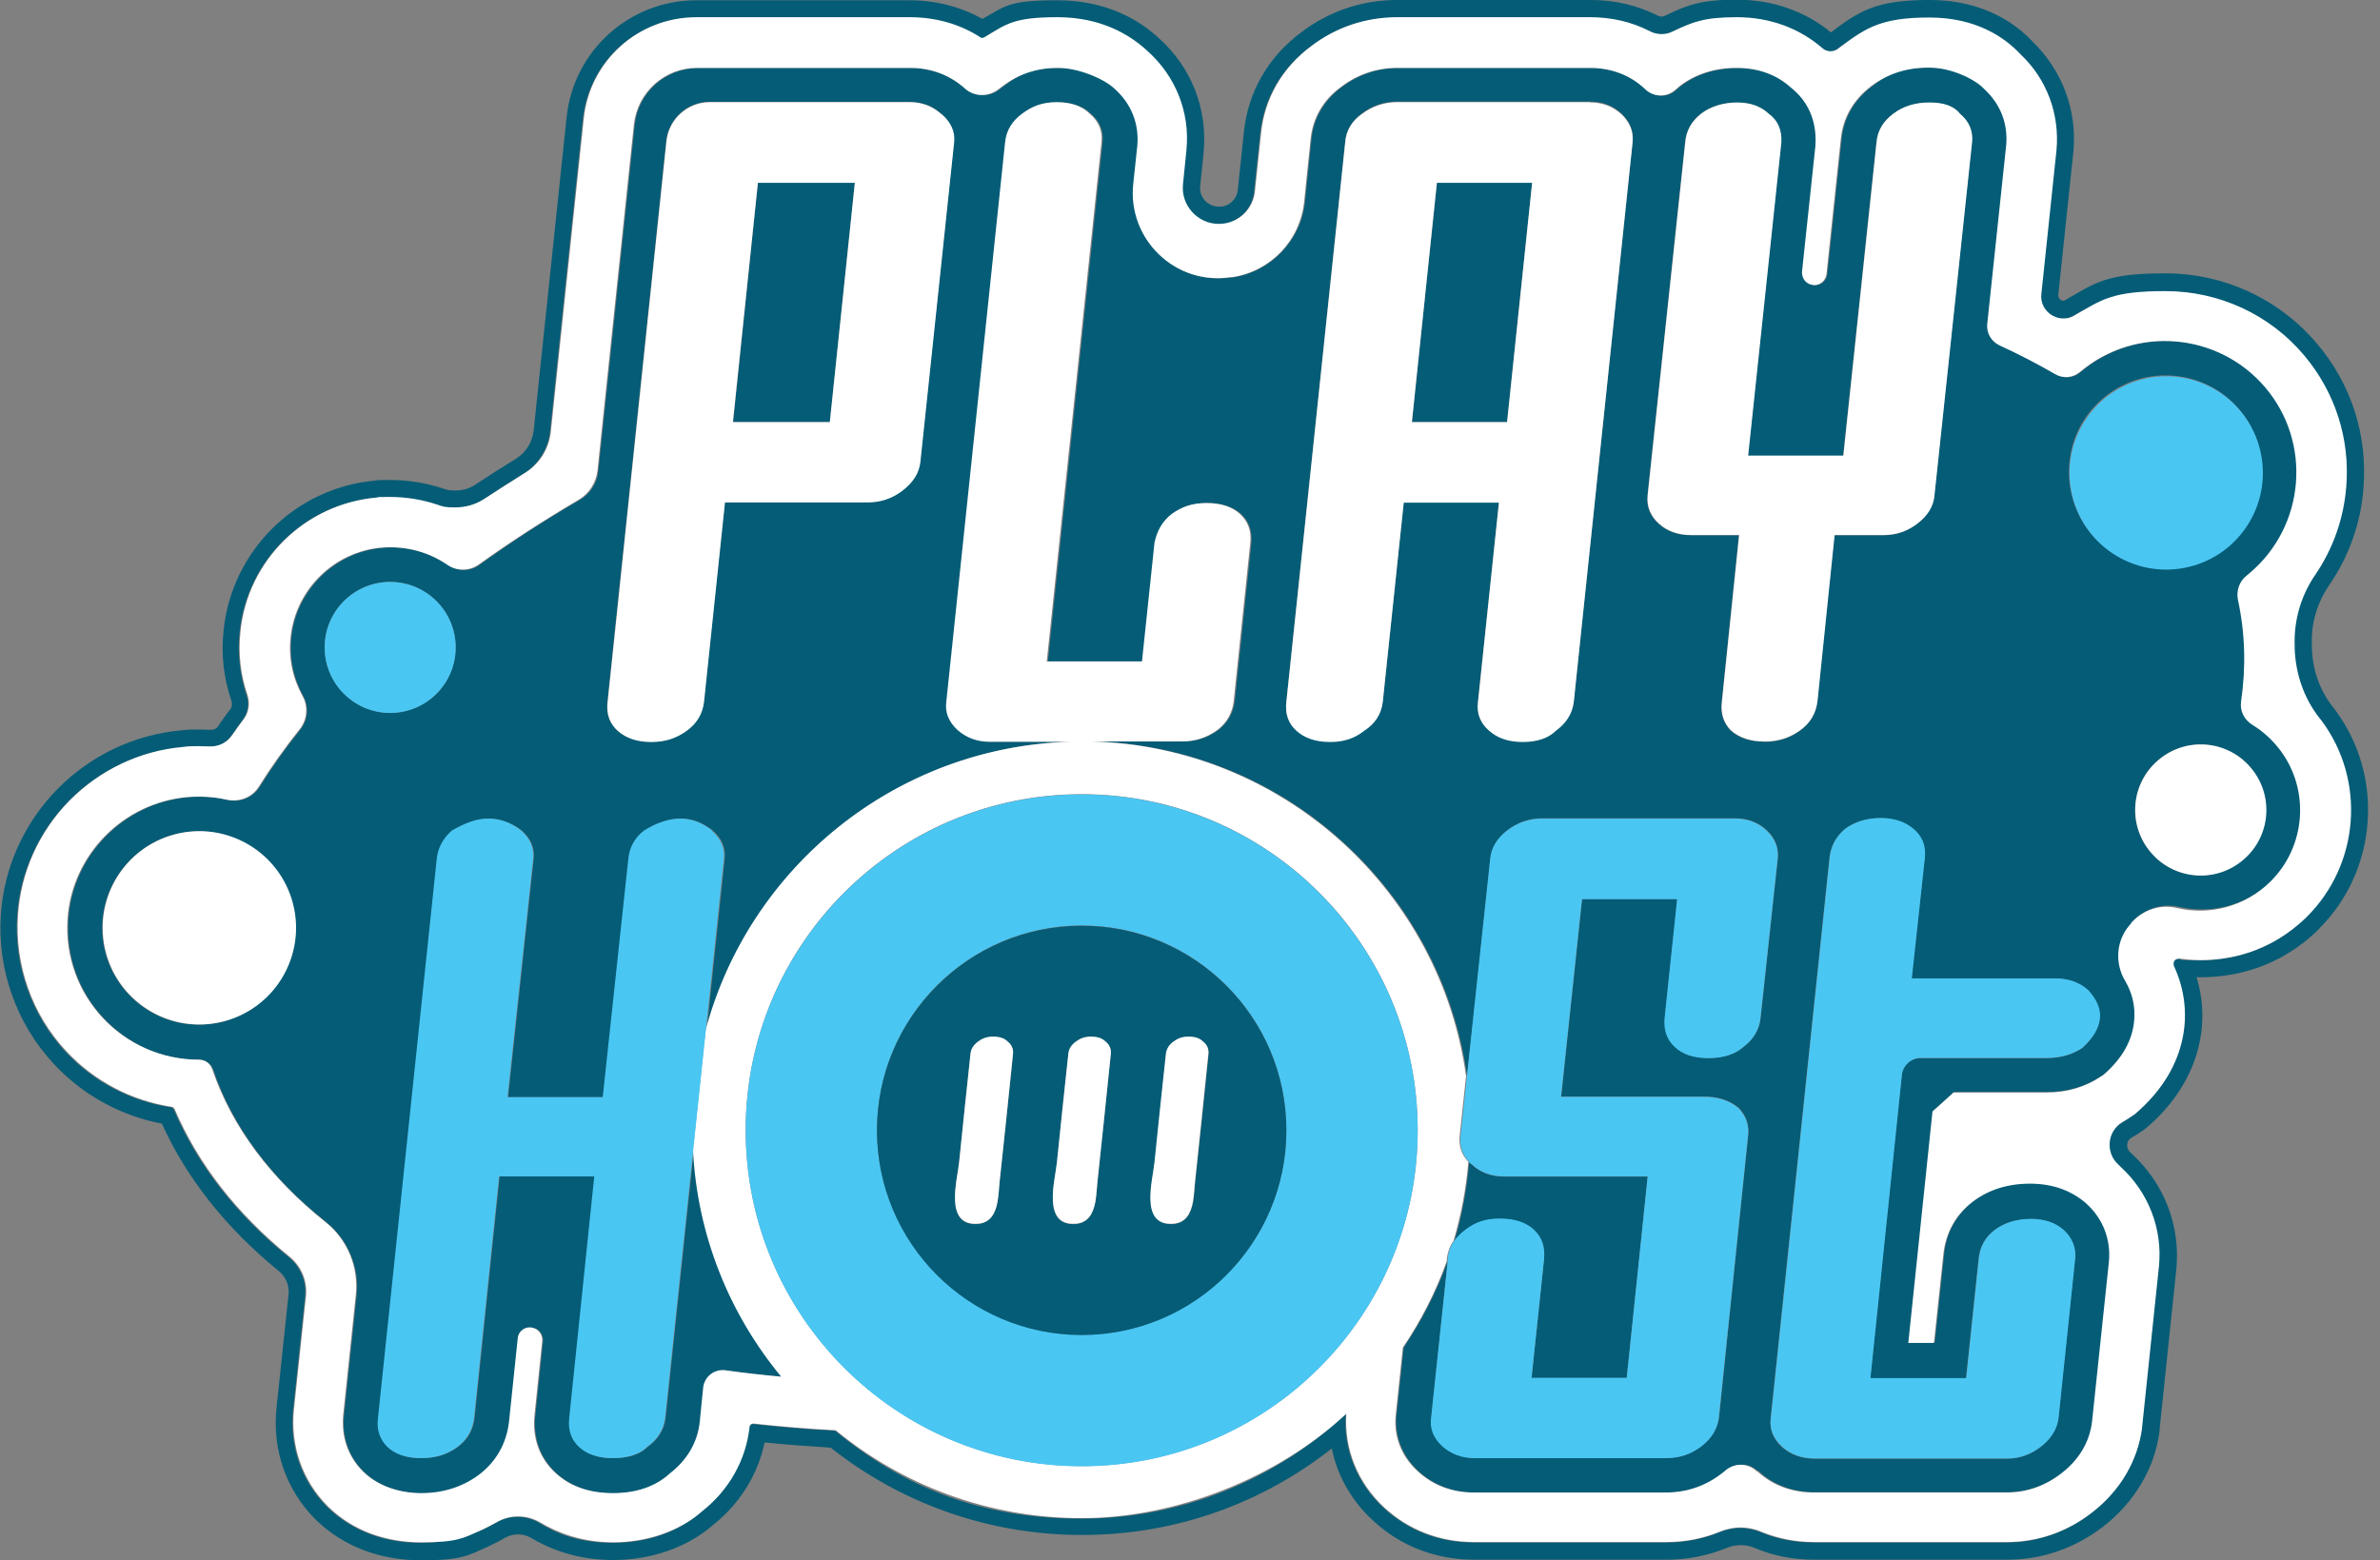 <?xml version="1.0" encoding="UTF-8"?> <svg xmlns="http://www.w3.org/2000/svg" width="61" height="40" viewBox="0 0 61 40" fill="none"><rect x="0" y="0" width="61" height="40" fill="#808080" stroke="none"/><g id="logo" clip-path="url(#clip0_2346_28848)"><path id="Vector" d="M59.433 23.813C60.94 22.32 61.119 19.902 59.851 18.201C59.828 18.171 59.806 18.141 59.783 18.111C59.455 17.693 59.269 17.171 59.254 16.604C59.254 16.581 59.254 16.552 59.254 16.529C59.231 15.984 59.388 15.447 59.709 14.984C60.201 14.261 60.507 13.417 60.575 12.529C60.687 11.171 60.269 9.85 59.388 8.813C58.418 7.663 57 7.007 55.492 7.007C53.985 7.007 53.709 7.246 52.933 7.693C52.91 7.708 52.895 7.708 52.88 7.708C52.858 7.708 52.843 7.708 52.828 7.693H52.821C52.776 7.663 52.754 7.619 52.754 7.566L53.142 3.88C53.239 2.828 52.858 1.813 52.104 1.074C51.642 0.581 50.806 -0.001 49.448 -0.001C48.09 -0.001 47.642 0.283 46.933 0.828C46.933 0.828 46.933 0.828 46.925 0.828C46.261 0.283 45.425 -0.008 44.515 -0.008C43.604 -0.008 43.239 0.126 42.679 0.402C42.649 0.417 42.619 0.425 42.59 0.425C42.56 0.425 42.522 0.417 42.492 0.402C41.963 0.134 41.38 -0.001 40.761 -0.001H35.821C34.918 -0.001 34.067 0.283 33.351 0.828C32.507 1.455 31.985 2.358 31.881 3.387L31.724 4.872C31.701 5.096 31.53 5.268 31.306 5.298C31.284 5.298 31.261 5.298 31.239 5.298C31.104 5.298 30.977 5.238 30.881 5.141C30.791 5.037 30.746 4.91 30.761 4.768L30.851 3.887C30.948 2.783 30.537 1.731 29.709 0.984C29.231 0.537 28.388 0.007 27.097 0.007C25.806 0.007 25.761 0.171 25.179 0.484C24.619 0.171 23.977 0.007 23.313 0.007H17.851C16.134 0.007 14.701 1.298 14.522 3.007L13.679 11.029C13.649 11.328 13.477 11.604 13.224 11.761C12.873 11.977 12.53 12.193 12.194 12.417C12.045 12.522 11.858 12.574 11.671 12.574C11.485 12.574 11.455 12.559 11.351 12.522C10.918 12.38 10.47 12.305 10.007 12.305C9.545 12.305 9.746 12.305 9.619 12.32C7.575 12.499 5.94 14.119 5.731 16.156C5.664 16.775 5.731 17.387 5.933 17.97C5.955 18.044 5.948 18.119 5.903 18.178C5.798 18.32 5.686 18.47 5.589 18.619C5.552 18.678 5.485 18.708 5.41 18.708C5.336 18.708 5.403 18.708 5.395 18.708C5.298 18.708 5.201 18.701 5.104 18.701C4.955 18.701 4.798 18.701 4.649 18.723C3.448 18.828 2.321 19.365 1.47 20.231C0.619 21.096 0.104 22.238 0.022 23.44C-0.075 24.843 0.418 26.246 1.381 27.275C2.112 28.067 3.089 28.604 4.149 28.805C4.783 30.208 5.791 31.477 7.142 32.581C7.328 32.731 7.418 32.955 7.395 33.186L7.089 36.074C6.97 37.149 7.328 38.193 8.082 38.947L8.112 38.977C8.806 39.641 9.731 39.999 10.791 39.999C11.851 39.999 11.985 39.88 12.507 39.649C12.657 39.581 12.798 39.507 12.94 39.425C13.045 39.365 13.157 39.335 13.276 39.335C13.395 39.335 13.507 39.365 13.612 39.425C14.045 39.686 14.754 39.992 15.716 39.992C16.679 39.992 17.612 39.678 18.291 39.081C18.97 38.537 19.425 37.798 19.597 36.977C20.149 37.037 20.716 37.074 21.291 37.111C23.06 38.514 25.298 39.35 27.731 39.35C30.164 39.35 32.366 38.522 34.134 37.134C34.276 37.835 34.642 38.477 35.194 38.984C35.903 39.641 36.806 39.984 37.791 39.984H42.716C43.254 39.984 43.776 39.88 44.269 39.678C44.38 39.634 44.5 39.611 44.619 39.611C44.739 39.611 44.866 39.634 44.985 39.686C45.455 39.887 45.97 39.984 46.507 39.984H51.448C52.343 39.984 53.194 39.686 53.918 39.126C54.716 38.499 55.231 37.634 55.351 36.678V36.649C55.351 36.649 55.351 36.649 55.351 36.641L55.783 32.507C55.88 31.41 55.47 30.35 54.657 29.596L54.619 29.559L54.604 29.544C54.522 29.47 54.515 29.38 54.522 29.343C54.522 29.298 54.545 29.216 54.634 29.163C54.694 29.126 54.754 29.096 54.806 29.059L54.94 28.97C54.963 28.955 54.985 28.94 55.007 28.917L55.127 28.813C56.276 27.775 56.701 26.372 56.298 25.052C56.336 25.052 56.373 25.052 56.41 25.052C57.224 25.052 58.41 24.835 59.448 23.805L59.433 23.813ZM55.709 24.79C56.246 25.94 56.045 27.365 54.813 28.477L54.694 28.581C54.694 28.581 54.687 28.581 54.679 28.589L54.545 28.678C54.492 28.708 54.44 28.746 54.388 28.775C53.985 29.014 53.94 29.574 54.291 29.88C54.291 29.88 54.291 29.88 54.298 29.887L54.336 29.925C55.045 30.581 55.41 31.507 55.321 32.462L54.888 36.596V36.619C54.776 37.462 54.328 38.223 53.619 38.775C52.977 39.275 52.216 39.544 51.425 39.544H46.485C46.007 39.544 45.552 39.455 45.134 39.283C44.963 39.208 44.776 39.171 44.597 39.171C44.418 39.171 44.246 39.208 44.075 39.275C43.642 39.455 43.179 39.544 42.694 39.544H37.769C36.888 39.544 36.097 39.238 35.47 38.663C34.783 38.029 34.425 37.156 34.492 36.253C32.709 37.91 30.328 38.932 27.709 38.932C25.09 38.932 23.119 38.089 21.403 36.678C20.686 36.641 19.985 36.581 19.298 36.507C19.298 36.507 19.298 36.507 19.291 36.507C19.239 36.507 19.201 36.544 19.194 36.596V36.619C19.09 37.455 18.664 38.208 17.985 38.746C17.388 39.275 16.604 39.552 15.701 39.552C14.798 39.552 14.231 39.29 13.828 39.044C13.657 38.94 13.463 38.887 13.261 38.887C13.067 38.887 12.873 38.94 12.694 39.044C12.567 39.119 12.44 39.186 12.313 39.238C11.843 39.447 11.328 39.552 10.776 39.552C9.836 39.552 9.022 39.238 8.41 38.656L8.38 38.626C7.724 37.969 7.41 37.059 7.515 36.119L7.821 33.231C7.858 32.85 7.701 32.477 7.403 32.231C6.045 31.126 5.06 29.858 4.455 28.447C4.44 28.417 4.418 28.395 4.38 28.387C3.351 28.231 2.395 27.731 1.679 26.962C0.806 26.022 0.351 24.746 0.44 23.462C0.515 22.365 0.985 21.328 1.761 20.537C2.537 19.746 3.567 19.261 4.657 19.163C4.798 19.149 4.933 19.141 5.075 19.141C5.216 19.141 5.254 19.141 5.343 19.149C5.358 19.149 5.373 19.149 5.38 19.149C5.597 19.149 5.806 19.044 5.925 18.865C6.022 18.723 6.127 18.581 6.231 18.44C6.358 18.261 6.395 18.037 6.321 17.828C6.149 17.313 6.082 16.761 6.142 16.201C6.328 14.373 7.791 12.925 9.627 12.768C9.739 12.761 9.858 12.753 9.978 12.753C10.395 12.753 10.798 12.82 11.179 12.947C11.328 12.999 11.485 13.022 11.642 13.022C11.91 13.022 12.179 12.947 12.41 12.79C12.739 12.574 13.082 12.357 13.425 12.141C13.798 11.91 14.045 11.514 14.097 11.074L14.94 3.052C15.097 1.566 16.336 0.455 17.828 0.455H23.291C23.955 0.455 24.567 0.634 25.104 0.969C25.119 0.977 25.142 0.984 25.157 0.984C25.172 0.984 25.194 0.984 25.209 0.969C25.769 0.626 26.41 0.455 27.082 0.455C28.224 0.455 28.963 0.917 29.388 1.32C30.112 1.969 30.477 2.887 30.388 3.85L30.298 4.731C30.239 5.283 30.679 5.753 31.216 5.753C31.754 5.753 31.298 5.753 31.336 5.746C31.761 5.693 32.097 5.35 32.142 4.925L32.298 3.44C32.388 2.537 32.843 1.746 33.59 1.193C34.231 0.708 34.992 0.455 35.791 0.455H40.731C41.283 0.455 41.798 0.574 42.261 0.813C42.358 0.865 42.463 0.887 42.567 0.887C42.672 0.887 42.761 0.865 42.851 0.82C43.351 0.581 43.903 0.455 44.492 0.455C45.343 0.455 46.104 0.731 46.701 1.253C46.761 1.298 46.828 1.328 46.895 1.328C46.963 1.328 47.03 1.305 47.09 1.261C47.119 1.238 47.149 1.216 47.179 1.193C47.813 0.716 48.59 0.462 49.425 0.462C50.627 0.462 51.358 0.962 51.769 1.41C52.433 2.052 52.769 2.94 52.687 3.858L52.298 7.544C52.276 7.775 52.395 7.999 52.597 8.104H52.604C52.687 8.149 52.776 8.171 52.866 8.171C52.955 8.171 53.06 8.149 53.142 8.096C53.843 7.686 54.649 7.469 55.477 7.469C56.851 7.469 58.142 8.066 59.03 9.111C59.828 10.059 60.216 11.261 60.112 12.499C60.045 13.313 59.769 14.081 59.321 14.738C58.955 15.275 58.761 15.91 58.791 16.552C58.791 16.574 58.791 16.596 58.791 16.626C58.813 17.268 59.022 17.895 59.418 18.402C59.44 18.425 59.455 18.454 59.477 18.477C60.612 20.007 60.455 22.163 59.104 23.507C58.157 24.447 57.067 24.619 56.38 24.619C55.694 24.619 55.97 24.596 55.851 24.581C55.851 24.581 55.836 24.581 55.828 24.581C55.776 24.581 55.731 24.604 55.701 24.641C55.664 24.686 55.664 24.746 55.687 24.798L55.709 24.79Z" fill="#055C76"></path><path id="Vector_2" d="M58.216 22.589C59.119 21.694 59.224 20.246 58.47 19.231C58.269 18.955 58.022 18.738 57.754 18.574C57.545 18.447 57.425 18.208 57.463 17.97C57.59 17.096 57.567 16.223 57.38 15.373C57.328 15.141 57.41 14.902 57.597 14.761C57.627 14.738 57.657 14.708 57.687 14.686C59.104 13.485 59.283 11.35 58.082 9.932C56.88 8.514 54.746 8.335 53.328 9.537C53.149 9.694 52.895 9.716 52.694 9.596C52.246 9.335 51.769 9.089 51.269 8.858C51.06 8.761 50.933 8.537 50.955 8.313L51.44 3.738C51.492 3.186 51.291 2.679 50.888 2.298C50.649 2.022 50.209 1.738 49.455 1.738C48.701 1.738 48.395 1.895 47.978 2.216C47.522 2.559 47.254 3.029 47.201 3.574L46.836 7.029C46.813 7.216 46.642 7.343 46.455 7.305C46.298 7.268 46.187 7.119 46.209 6.962L46.552 3.738V3.716C46.59 3.111 46.358 2.596 45.918 2.246C45.552 1.917 45.075 1.746 44.53 1.746C43.985 1.746 43.47 1.902 43.067 2.216C43.03 2.246 42.992 2.276 42.955 2.313C42.739 2.507 42.41 2.499 42.194 2.298C41.813 1.932 41.321 1.746 40.776 1.746H35.836C35.306 1.746 34.821 1.91 34.395 2.231C33.933 2.567 33.664 3.037 33.612 3.582L33.448 5.179C33.343 6.164 32.582 6.962 31.604 7.111C31.59 7.111 31.575 7.111 31.56 7.111C30.149 7.328 28.918 6.149 29.067 4.723L29.172 3.746C29.224 3.179 29.015 2.656 28.582 2.276C28.321 2.029 27.866 1.746 27.134 1.746C26.403 1.746 26.134 1.902 25.716 2.216C25.686 2.238 25.657 2.261 25.627 2.283C25.373 2.492 25.007 2.492 24.754 2.283C24.373 1.932 23.881 1.746 23.351 1.746H17.888C17.052 1.746 16.358 2.373 16.269 3.201L15.336 12.074C15.306 12.387 15.127 12.664 14.851 12.82C13.94 13.35 13.082 13.91 12.284 14.485C12.045 14.656 11.731 14.656 11.485 14.485C11.015 14.164 10.425 13.992 9.798 14.044C8.582 14.156 7.597 15.126 7.47 16.335C7.41 16.887 7.53 17.402 7.776 17.85C7.925 18.119 7.895 18.455 7.701 18.701C7.313 19.186 6.963 19.679 6.657 20.171C6.485 20.447 6.157 20.582 5.836 20.507C5.507 20.432 5.172 20.41 4.813 20.44C3.179 20.589 1.866 21.917 1.754 23.559C1.619 25.529 3.179 27.171 5.119 27.171C5.276 27.171 5.41 27.268 5.463 27.417C5.97 28.91 6.97 30.223 8.366 31.335C8.925 31.783 9.216 32.492 9.142 33.201L8.821 36.261C8.754 36.82 8.933 37.343 9.321 37.723L9.336 37.738C9.709 38.096 10.209 38.283 10.821 38.283C11.433 38.283 11.866 38.134 12.276 37.828C12.731 37.492 13 37.022 13.067 36.462L13.291 34.32C13.313 34.119 13.515 33.992 13.701 34.052C13.843 34.096 13.933 34.238 13.918 34.388L13.724 36.268C13.657 36.858 13.851 37.395 14.261 37.768C14.634 38.111 15.127 38.283 15.731 38.283C16.336 38.283 16.828 38.111 17.194 37.776C17.627 37.44 17.895 36.985 17.955 36.47L18.045 35.582C18.075 35.298 18.328 35.096 18.612 35.134C19.082 35.201 19.56 35.253 20.045 35.298C18.724 33.694 17.895 31.671 17.784 29.47L17.06 36.358C17.022 36.649 16.873 36.895 16.604 37.089C16.41 37.283 16.112 37.38 15.724 37.38C15.336 37.38 15.06 37.283 14.858 37.096C14.657 36.91 14.567 36.664 14.604 36.35L15.246 30.156H12.806L12.164 36.35C12.127 36.664 11.985 36.91 11.731 37.096C11.478 37.283 11.172 37.38 10.806 37.38C10.44 37.38 10.142 37.283 9.94 37.089C9.746 36.895 9.664 36.649 9.701 36.358L11.209 22.014C11.239 21.738 11.366 21.5 11.597 21.291C11.955 21.089 12.261 20.985 12.53 20.985C12.799 20.985 13.112 21.089 13.373 21.291C13.604 21.492 13.709 21.738 13.679 22.014L13.022 28.126H15.463L16.119 22.014C16.149 21.723 16.276 21.477 16.522 21.291C16.843 21.089 17.157 20.985 17.455 20.985C17.754 20.985 18.007 21.089 18.269 21.291C18.5 21.492 18.604 21.738 18.575 22.014L18.112 26.417C19.216 22.246 22.978 19.134 27.463 19.014H25.395C25.067 19.014 24.791 18.91 24.567 18.708C24.343 18.507 24.254 18.261 24.284 17.985L25.791 3.641C25.821 3.35 25.963 3.104 26.231 2.91C26.492 2.716 26.784 2.619 27.112 2.619C27.44 2.619 27.754 2.716 27.955 2.91C28.186 3.104 28.291 3.35 28.261 3.641L26.858 16.955H29.299L29.619 13.91C29.679 13.589 29.836 13.343 30.075 13.164C30.336 12.985 30.627 12.895 30.955 12.895C31.284 12.895 31.619 12.992 31.813 13.179C32.015 13.365 32.097 13.611 32.075 13.91L31.649 17.977C31.612 18.268 31.478 18.514 31.246 18.701C30.978 18.902 30.672 19.007 30.313 19.007H28.015C32.918 19.141 36.94 22.835 37.604 27.589L38.201 22.007C38.231 21.731 38.373 21.492 38.634 21.283C38.895 21.082 39.194 20.977 39.537 20.977H44.478C44.798 20.977 45.067 21.082 45.283 21.283C45.5 21.485 45.597 21.731 45.567 22.007L45.127 26.089C45.097 26.38 44.955 26.634 44.687 26.835C44.485 27.022 44.187 27.119 43.791 27.119C43.395 27.119 43.127 27.022 42.933 26.835C42.731 26.649 42.649 26.402 42.672 26.089L42.992 23.044H40.552L40.015 28.111H43.687C44.045 28.111 44.336 28.208 44.567 28.402C44.761 28.604 44.843 28.85 44.806 29.126L44.06 36.343C44.022 36.619 43.88 36.858 43.619 37.067C43.358 37.268 43.06 37.373 42.724 37.373H37.798C37.47 37.373 37.194 37.268 36.97 37.067C36.746 36.865 36.657 36.619 36.687 36.343L37.104 32.328C36.821 33.119 36.44 33.858 35.978 34.544L35.798 36.238C35.731 36.798 35.933 37.32 36.358 37.716C36.746 38.074 37.239 38.261 37.791 38.261H42.716C43.261 38.261 43.746 38.089 44.164 37.761C44.187 37.738 44.216 37.723 44.239 37.701C44.478 37.499 44.821 37.499 45.045 37.701H45.06C45.448 38.067 45.948 38.253 46.507 38.253H51.448C51.963 38.253 52.433 38.089 52.858 37.761C53.425 37.32 53.597 36.805 53.642 36.447C53.642 36.44 54.075 32.328 54.075 32.328C54.127 31.761 53.918 31.231 53.5 30.843L53.485 30.828C53.104 30.492 52.627 30.328 52.052 30.328C51.478 30.328 50.985 30.485 50.582 30.791C50.142 31.126 49.88 31.604 49.828 32.164L49.59 34.41H48.933L49.552 28.477C49.754 28.291 49.88 28.179 50.09 27.992H52.478C52.992 27.992 53.455 27.858 53.858 27.589L53.918 27.552L53.97 27.507C54.41 27.104 54.664 26.664 54.716 26.194C54.761 25.753 54.649 25.395 54.492 25.134C54.224 24.679 54.254 24.111 54.597 23.708C54.612 23.686 54.634 23.664 54.649 23.649C54.94 23.305 55.395 23.149 55.836 23.246C56.664 23.44 57.582 23.223 58.239 22.567L58.216 22.589ZM5.097 26.268C3.731 26.268 2.619 25.156 2.619 23.791C2.619 22.425 3.731 21.313 5.097 21.313C6.463 21.313 7.575 22.425 7.575 23.791C7.575 25.156 6.463 26.268 5.097 26.268ZM10 18.276C9.075 18.276 8.321 17.522 8.321 16.596C8.321 15.671 9.075 14.917 10 14.917C10.925 14.917 11.679 15.671 11.679 16.596C11.679 17.522 10.925 18.276 10 18.276ZM24.448 3.641L23.582 11.835C23.552 12.119 23.403 12.373 23.112 12.582C22.851 12.776 22.56 12.873 22.231 12.873H18.575L18.037 17.985C18 18.298 17.851 18.544 17.59 18.731C17.328 18.917 17.03 19.014 16.686 19.014C16.343 19.014 16.037 18.917 15.828 18.731C15.619 18.544 15.53 18.298 15.567 17.985L17.075 3.611C17.134 3.044 17.612 2.611 18.186 2.611H23.306C23.627 2.611 23.895 2.716 24.119 2.917C24.358 3.119 24.463 3.365 24.44 3.641H24.448ZM41.843 3.641L40.336 17.985C40.298 18.276 40.149 18.522 39.88 18.716C39.687 18.91 39.403 19.007 39.03 19.007C38.657 19.007 38.373 18.91 38.164 18.716C37.94 18.522 37.851 18.276 37.88 17.985L38.418 12.873H35.978L35.44 17.985C35.403 18.298 35.246 18.544 34.97 18.716C34.724 18.91 34.425 19.007 34.09 19.007C33.754 19.007 33.44 18.91 33.231 18.723C33.022 18.537 32.933 18.291 32.97 17.977L34.478 3.634C34.507 3.343 34.649 3.096 34.903 2.91C35.172 2.708 35.47 2.604 35.813 2.604H40.754C41.075 2.604 41.343 2.708 41.56 2.91C41.776 3.111 41.873 3.358 41.843 3.634V3.641ZM45.216 19.014C44.851 19.014 44.56 18.917 44.351 18.723C44.164 18.529 44.09 18.283 44.127 17.992L44.567 13.723H43.343C43.007 13.723 42.731 13.626 42.515 13.432C42.291 13.238 42.194 12.992 42.224 12.701L43.187 3.656C43.216 3.35 43.351 3.104 43.597 2.917C43.843 2.723 44.149 2.634 44.515 2.634C44.88 2.634 45.127 2.731 45.328 2.925C45.56 3.096 45.664 3.335 45.649 3.656L44.798 11.686H47.239L48.09 3.656C48.119 3.365 48.261 3.119 48.515 2.925C48.776 2.731 49.082 2.634 49.448 2.634C49.813 2.634 50.082 2.731 50.231 2.925C50.463 3.119 50.567 3.365 50.537 3.656L49.575 12.701C49.545 12.985 49.403 13.231 49.142 13.425C48.88 13.626 48.59 13.723 48.269 13.723H47.015L46.575 17.992C46.537 18.305 46.388 18.552 46.127 18.738C45.866 18.925 45.56 19.022 45.216 19.022V19.014ZM53.813 26.126C53.783 26.373 53.634 26.626 53.358 26.873C53.097 27.044 52.798 27.126 52.463 27.126H49.224C48.97 27.126 48.761 27.313 48.739 27.567L47.933 35.335H50.388L50.709 32.283C50.739 31.97 50.873 31.723 51.119 31.537C51.366 31.35 51.672 31.253 52.045 31.253C52.418 31.253 52.672 31.35 52.888 31.537C53.112 31.738 53.209 31.992 53.179 32.283L52.754 36.365C52.716 36.641 52.567 36.88 52.306 37.089C52.045 37.291 51.754 37.395 51.448 37.395H46.507C46.172 37.395 45.888 37.291 45.664 37.089C45.44 36.888 45.351 36.641 45.38 36.365L46.888 21.992C46.918 21.708 47.045 21.462 47.276 21.261C47.522 21.074 47.828 20.977 48.194 20.977C48.56 20.977 48.821 21.074 49.045 21.261C49.261 21.447 49.358 21.694 49.328 21.992L48.992 25.089H52.672C53.007 25.089 53.291 25.194 53.515 25.395C53.739 25.634 53.836 25.88 53.806 26.126H53.813ZM53.612 13.701C52.731 12.656 52.858 11.089 53.903 10.208C54.948 9.328 56.515 9.455 57.395 10.499C58.276 11.544 58.149 13.111 57.104 13.992C56.06 14.873 54.492 14.746 53.612 13.701ZM55.119 21.85C54.522 21.141 54.612 20.082 55.313 19.485C56.022 18.887 57.082 18.977 57.679 19.679C58.276 20.387 58.187 21.447 57.485 22.044C56.776 22.641 55.716 22.552 55.119 21.85Z" fill="#055C76"></path><path id="Vector_3" d="M36.187 10.82H38.627L39.269 4.686H36.828L36.187 10.82Z" fill="#055C76"></path><path id="Vector_4" d="M18.791 10.82H21.269L21.91 4.686H19.425L18.791 10.82Z" fill="#055C76"></path><path id="Vector_5" d="M37.56 31.529C37.806 31.343 38.105 31.246 38.44 31.246C38.776 31.246 39.112 31.343 39.313 31.529C39.515 31.716 39.597 31.962 39.575 32.276L39.254 35.328H41.694L42.231 30.164H38.552C38.216 30.164 37.94 30.059 37.724 29.858C37.702 29.835 37.679 29.813 37.657 29.798C37.597 30.5 37.47 31.171 37.276 31.821C37.351 31.716 37.448 31.619 37.567 31.529H37.56Z" fill="#055C76"></path><path id="Vector_6" d="M55.724 24.635C55.754 24.598 55.798 24.575 55.851 24.575C55.903 24.575 55.866 24.575 55.873 24.575C55.992 24.59 56.172 24.613 56.403 24.613C57.09 24.613 58.172 24.441 59.127 23.501C60.478 22.157 60.642 20.001 59.5 18.471C59.478 18.448 59.463 18.419 59.44 18.396C59.045 17.889 58.836 17.269 58.813 16.62C58.813 16.598 58.813 16.575 58.813 16.546C58.791 15.896 58.978 15.262 59.343 14.732C59.791 14.075 60.067 13.307 60.134 12.493C60.239 11.255 59.851 10.053 59.052 9.105C58.172 8.06 56.873 7.463 55.5 7.463C54.127 7.463 53.873 7.68 53.164 8.09C53.082 8.143 52.985 8.165 52.888 8.165C52.791 8.165 52.709 8.143 52.627 8.098H52.619C52.41 7.986 52.291 7.762 52.321 7.531L52.709 3.844C52.791 2.926 52.463 2.031 51.791 1.396C51.381 0.956 50.649 0.449 49.448 0.449C48.246 0.449 47.836 0.702 47.202 1.18C47.172 1.202 47.142 1.225 47.112 1.247C47.06 1.292 46.985 1.314 46.918 1.314C46.851 1.314 46.776 1.292 46.724 1.247C46.127 0.725 45.366 0.441 44.515 0.441C43.664 0.441 43.373 0.568 42.873 0.807C42.784 0.852 42.687 0.874 42.59 0.874C42.492 0.874 42.381 0.852 42.284 0.799C41.821 0.56 41.306 0.441 40.754 0.441H35.813C35.007 0.441 34.246 0.695 33.612 1.18C32.866 1.732 32.41 2.523 32.321 3.426L32.164 4.911C32.119 5.337 31.784 5.68 31.358 5.732C31.313 5.732 31.276 5.74 31.239 5.74C30.701 5.74 30.261 5.269 30.321 4.717L30.41 3.837C30.5 2.874 30.134 1.956 29.41 1.307C28.985 0.911 28.246 0.441 27.105 0.441C25.963 0.441 25.791 0.62 25.231 0.956C25.216 0.963 25.201 0.971 25.179 0.971C25.157 0.971 25.142 0.971 25.127 0.956C24.597 0.613 23.978 0.441 23.313 0.441H17.851C16.358 0.441 15.119 1.56 14.963 3.038L14.119 11.06C14.075 11.501 13.828 11.896 13.448 12.128C13.104 12.344 12.761 12.56 12.433 12.777C12.201 12.934 11.933 13.008 11.664 13.008C11.396 13.008 11.351 12.986 11.201 12.934C10.821 12.807 10.41 12.74 10 12.74C9.59 12.74 9.769 12.74 9.649 12.755C7.821 12.919 6.351 14.359 6.164 16.187C6.104 16.747 6.164 17.299 6.343 17.814C6.41 18.023 6.381 18.255 6.254 18.426C6.149 18.568 6.045 18.71 5.948 18.852C5.821 19.031 5.619 19.135 5.403 19.135C5.187 19.135 5.373 19.135 5.366 19.135C5.276 19.135 5.187 19.128 5.097 19.128C4.955 19.128 4.821 19.128 4.679 19.15C3.582 19.247 2.56 19.74 1.784 20.523C1.007 21.314 0.537 22.352 0.463 23.448C0.373 24.732 0.821 26.008 1.701 26.948C2.418 27.717 3.373 28.217 4.403 28.374C4.433 28.374 4.463 28.404 4.478 28.434C5.082 29.844 6.067 31.113 7.425 32.217C7.724 32.464 7.881 32.837 7.843 33.217L7.537 36.105C7.433 37.046 7.746 37.956 8.403 38.613L8.433 38.643C9.045 39.232 9.866 39.538 10.799 39.538C11.731 39.538 11.866 39.434 12.336 39.225C12.463 39.165 12.597 39.098 12.716 39.031C12.888 38.926 13.082 38.874 13.284 38.874C13.478 38.874 13.672 38.926 13.851 39.031C14.261 39.277 14.888 39.538 15.724 39.538C16.56 39.538 17.418 39.262 18.007 38.732C18.687 38.195 19.112 37.434 19.209 36.605V36.583C19.216 36.531 19.261 36.493 19.306 36.493C19.351 36.493 19.306 36.493 19.313 36.493C20 36.568 20.701 36.628 21.418 36.665C23.134 38.075 25.336 38.919 27.724 38.919C30.112 38.919 32.731 37.904 34.507 36.24C34.448 37.143 34.798 38.016 35.485 38.65C36.112 39.225 36.903 39.531 37.784 39.531H42.709C43.194 39.531 43.657 39.441 44.09 39.262C44.254 39.195 44.433 39.157 44.612 39.157C44.791 39.157 44.978 39.195 45.149 39.269C45.567 39.441 46.022 39.531 46.5 39.531H51.44C52.231 39.531 52.992 39.269 53.634 38.762C54.343 38.21 54.791 37.449 54.903 36.605V36.583L55.336 32.449C55.425 31.493 55.067 30.568 54.351 29.911L54.313 29.874C54.313 29.874 54.313 29.874 54.306 29.866C53.955 29.561 54 29.001 54.403 28.762C54.455 28.732 54.507 28.702 54.56 28.665L54.694 28.575C54.694 28.575 54.702 28.575 54.709 28.568L54.828 28.463C56.06 27.352 56.254 25.926 55.724 24.777C55.702 24.725 55.702 24.665 55.739 24.62L55.724 24.635ZM27.724 37.583C22.97 37.583 19.112 33.725 19.112 28.971C19.112 24.217 22.97 20.359 27.724 20.359C32.478 20.359 36.336 24.217 36.336 28.971C36.336 33.725 32.478 37.583 27.724 37.583ZM54.627 23.665C54.612 23.687 54.59 23.71 54.575 23.725C54.231 24.128 54.202 24.702 54.47 25.15C54.627 25.419 54.746 25.769 54.694 26.21C54.642 26.68 54.395 27.128 53.948 27.523L53.895 27.568L53.836 27.605C53.433 27.874 52.963 28.008 52.455 28.008H50.067C49.866 28.195 49.739 28.307 49.53 28.493L48.91 34.426H49.567L49.806 32.18C49.858 31.62 50.119 31.143 50.56 30.807C50.963 30.501 51.455 30.344 52.03 30.344C52.605 30.344 53.082 30.516 53.463 30.844L53.478 30.859C53.903 31.247 54.105 31.777 54.052 32.344L53.619 36.449C53.575 36.814 53.403 37.329 52.836 37.769C52.41 38.098 51.94 38.262 51.425 38.262H46.485C45.925 38.262 45.425 38.075 45.037 37.717H45.022C44.791 37.493 44.448 37.501 44.216 37.702C44.194 37.725 44.172 37.74 44.142 37.762C43.724 38.09 43.239 38.262 42.694 38.262H37.769C37.216 38.262 36.724 38.075 36.336 37.717C35.903 37.322 35.709 36.799 35.776 36.24L35.955 34.546C36.418 33.859 36.798 33.12 37.082 32.329V32.262C37.105 32.098 37.157 31.948 37.254 31.807C37.448 31.157 37.575 30.478 37.634 29.784C37.463 29.605 37.388 29.389 37.41 29.128L37.575 27.59C36.918 22.837 32.888 19.143 27.985 19.008H30.284C30.642 19.008 30.948 18.904 31.216 18.702C31.448 18.516 31.582 18.277 31.619 17.978L32.045 13.911C32.075 13.605 31.985 13.367 31.784 13.18C31.582 12.993 31.299 12.896 30.925 12.896C30.552 12.896 30.306 12.986 30.045 13.165C29.806 13.344 29.657 13.59 29.59 13.911L29.269 16.956H26.828L28.231 3.643C28.261 3.352 28.157 3.105 27.925 2.911C27.731 2.717 27.448 2.62 27.082 2.62C26.716 2.62 26.463 2.717 26.201 2.911C25.933 3.105 25.791 3.352 25.761 3.643L24.254 17.986C24.216 18.262 24.313 18.501 24.537 18.71C24.761 18.911 25.037 19.016 25.366 19.016H27.433C22.948 19.143 19.187 22.247 18.082 26.419L17.761 29.463C17.866 31.672 18.701 33.695 20.022 35.292C19.537 35.247 19.06 35.195 18.59 35.128C18.306 35.09 18.052 35.292 18.022 35.575L17.933 36.464C17.873 36.986 17.605 37.434 17.172 37.769C16.806 38.105 16.313 38.277 15.709 38.277C15.104 38.277 14.612 38.105 14.239 37.762C13.821 37.381 13.634 36.852 13.701 36.262L13.896 34.381C13.91 34.232 13.821 34.09 13.679 34.046C13.485 33.978 13.284 34.113 13.269 34.314L13.045 36.456C12.978 37.016 12.709 37.486 12.254 37.822C11.843 38.12 11.351 38.277 10.799 38.277C10.246 38.277 9.687 38.098 9.313 37.732L9.298 37.717C8.91 37.329 8.739 36.814 8.798 36.255L9.119 33.195C9.194 32.478 8.903 31.777 8.343 31.329C6.948 30.217 5.948 28.904 5.44 27.411C5.388 27.262 5.254 27.165 5.097 27.165C3.157 27.165 1.597 25.523 1.731 23.553C1.843 21.911 3.157 20.583 4.791 20.434C5.142 20.404 5.485 20.426 5.813 20.501C6.134 20.568 6.463 20.441 6.634 20.165C6.94 19.672 7.291 19.18 7.679 18.695C7.873 18.456 7.903 18.113 7.754 17.844C7.507 17.404 7.388 16.881 7.448 16.329C7.575 15.113 8.56 14.143 9.776 14.038C10.403 13.986 10.985 14.15 11.463 14.478C11.701 14.643 12.022 14.643 12.261 14.478C13.06 13.904 13.918 13.351 14.828 12.814C15.097 12.658 15.276 12.374 15.313 12.068L16.246 3.195C16.336 2.366 17.03 1.74 17.866 1.74H23.328C23.866 1.74 24.351 1.926 24.731 2.269C24.978 2.493 25.351 2.486 25.605 2.277C25.634 2.255 25.664 2.232 25.694 2.21C26.112 1.896 26.582 1.74 27.112 1.74C27.642 1.74 28.299 2.023 28.56 2.269C28.992 2.65 29.201 3.172 29.149 3.74L29.045 4.717C28.895 6.135 30.127 7.322 31.537 7.105C31.552 7.105 31.567 7.105 31.582 7.105C32.567 6.956 33.321 6.165 33.425 5.172L33.59 3.575C33.642 3.031 33.91 2.56 34.373 2.225C34.798 1.904 35.284 1.74 35.813 1.74H40.754C41.298 1.74 41.791 1.926 42.172 2.292C42.381 2.493 42.716 2.501 42.933 2.307C42.97 2.277 43.007 2.247 43.045 2.21C43.455 1.896 43.948 1.74 44.507 1.74C45.067 1.74 45.53 1.911 45.895 2.24C46.343 2.59 46.567 3.105 46.53 3.71V3.732L46.187 6.956C46.172 7.12 46.276 7.269 46.433 7.299C46.619 7.344 46.791 7.21 46.813 7.023L47.179 3.568C47.231 3.023 47.5 2.56 47.955 2.21C48.373 1.896 48.866 1.732 49.433 1.732C50 1.732 50.619 2.023 50.866 2.292C51.276 2.672 51.47 3.18 51.418 3.732L50.933 8.307C50.91 8.538 51.037 8.755 51.246 8.852C51.746 9.083 52.224 9.329 52.672 9.59C52.873 9.71 53.127 9.687 53.306 9.538C54.724 8.337 56.858 8.516 58.06 9.934C59.261 11.351 59.082 13.486 57.664 14.687C57.634 14.71 57.605 14.74 57.575 14.762C57.395 14.904 57.313 15.143 57.358 15.374C57.545 16.232 57.567 17.105 57.44 17.978C57.403 18.225 57.522 18.456 57.731 18.583C58 18.747 58.246 18.971 58.448 19.24C59.209 20.262 59.097 21.702 58.194 22.598C57.53 23.255 56.619 23.471 55.791 23.277C55.351 23.172 54.895 23.337 54.605 23.68L54.627 23.665Z" fill="white"></path><path id="Vector_7" d="M27.724 20.366C22.97 20.366 19.112 24.224 19.112 28.978C19.112 33.732 22.97 37.59 27.724 37.59C32.477 37.59 36.336 33.732 36.336 28.978C36.336 24.224 32.477 20.366 27.724 20.366ZM27.724 34.217C24.828 34.217 22.477 31.866 22.477 28.971C22.477 26.075 24.828 23.724 27.724 23.724C30.619 23.724 32.97 26.075 32.97 28.971C32.97 31.866 30.619 34.217 27.724 34.217Z" fill="#4AC6F3"></path><path id="Vector_8" d="M27.724 23.732C24.828 23.732 22.477 26.083 22.477 28.978C22.477 31.874 24.828 34.225 27.724 34.225C30.619 34.225 32.97 31.874 32.97 28.978C32.97 26.083 30.619 23.732 27.724 23.732ZM25.963 27.031C25.903 27.605 25.843 28.187 25.784 28.762C25.731 29.277 25.672 29.799 25.619 30.314C25.604 30.456 25.597 30.642 25.567 30.814C25.515 31.098 25.388 31.359 25.045 31.381C24.201 31.426 24.537 30.255 24.582 29.807C24.627 29.352 24.679 28.889 24.724 28.434C24.776 27.963 24.821 27.501 24.873 27.031C24.888 26.904 24.948 26.792 25.067 26.71C25.179 26.62 25.313 26.583 25.455 26.583C25.597 26.583 25.739 26.628 25.828 26.71C25.933 26.799 25.977 26.904 25.963 27.031ZM28.47 27.031C28.41 27.605 28.351 28.187 28.291 28.762C28.239 29.277 28.179 29.799 28.127 30.314C28.112 30.456 28.104 30.642 28.075 30.814C28.022 31.098 27.895 31.359 27.552 31.381C26.709 31.426 27.045 30.255 27.09 29.807C27.134 29.352 27.186 28.889 27.231 28.434C27.284 27.963 27.328 27.501 27.381 27.031C27.395 26.904 27.455 26.792 27.575 26.71C27.686 26.62 27.821 26.583 27.963 26.583C28.104 26.583 28.246 26.628 28.336 26.71C28.44 26.799 28.485 26.904 28.47 27.031ZM30.977 27.031C30.918 27.605 30.858 28.187 30.798 28.762C30.746 29.277 30.686 29.799 30.634 30.314C30.619 30.456 30.612 30.642 30.582 30.814C30.53 31.098 30.403 31.359 30.06 31.381C29.216 31.426 29.552 30.255 29.597 29.807C29.642 29.352 29.694 28.889 29.739 28.434C29.791 27.963 29.836 27.501 29.888 27.031C29.903 26.904 29.963 26.792 30.082 26.71C30.194 26.62 30.328 26.583 30.47 26.583C30.612 26.583 30.754 26.628 30.843 26.71C30.948 26.799 30.992 26.904 30.977 27.031Z" fill="#055C76"></path><path id="Vector_9" d="M52.679 25.082H49L49.336 21.985C49.366 21.679 49.269 21.44 49.052 21.254C48.836 21.067 48.552 20.97 48.202 20.97C47.851 20.97 47.53 21.067 47.284 21.254C47.052 21.455 46.925 21.701 46.896 21.985L45.388 36.358C45.351 36.634 45.448 36.873 45.672 37.082C45.896 37.283 46.172 37.388 46.515 37.388H51.455C51.769 37.388 52.052 37.283 52.313 37.082C52.575 36.88 52.724 36.634 52.761 36.358L53.187 32.276C53.217 31.985 53.112 31.731 52.896 31.53C52.679 31.343 52.403 31.246 52.052 31.246C51.702 31.246 51.373 31.343 51.127 31.53C50.881 31.716 50.746 31.963 50.717 32.276L50.396 35.328H47.94L48.746 27.56C48.769 27.313 48.985 27.119 49.231 27.119H52.47C52.806 27.119 53.105 27.037 53.366 26.866C53.642 26.619 53.791 26.366 53.821 26.119C53.851 25.873 53.746 25.627 53.53 25.388C53.306 25.186 53.03 25.082 52.687 25.082H52.679Z" fill="#4AC6F3"></path><path id="Vector_10" d="M24.127 2.925C23.903 2.723 23.634 2.619 23.314 2.619H18.194C17.627 2.619 17.142 3.052 17.082 3.619L15.575 17.992C15.537 18.305 15.627 18.552 15.836 18.738C16.045 18.925 16.328 19.022 16.694 19.022C17.06 19.022 17.336 18.925 17.597 18.738C17.858 18.552 18.008 18.305 18.045 17.992L18.582 12.88H22.239C22.567 12.88 22.858 12.783 23.119 12.589C23.403 12.373 23.56 12.126 23.59 11.843L24.455 3.649C24.485 3.373 24.373 3.134 24.134 2.925H24.127ZM21.269 10.82H18.784L19.425 4.686H21.91L21.269 10.82Z" fill="white"></path><path id="Vector_11" d="M25.828 26.701C25.739 26.611 25.619 26.574 25.455 26.574C25.291 26.574 25.179 26.619 25.067 26.701C24.948 26.79 24.881 26.895 24.873 27.022C24.821 27.492 24.776 27.954 24.724 28.425C24.679 28.88 24.627 29.343 24.582 29.798C24.537 30.253 24.194 31.417 25.045 31.372C25.388 31.358 25.515 31.096 25.567 30.805C25.597 30.634 25.605 30.454 25.619 30.305C25.672 29.79 25.731 29.268 25.784 28.753C25.843 28.178 25.903 27.596 25.963 27.022C25.978 26.895 25.933 26.783 25.828 26.701Z" fill="white"></path><path id="Vector_12" d="M28.336 26.701C28.246 26.611 28.127 26.574 27.963 26.574C27.798 26.574 27.686 26.619 27.575 26.701C27.455 26.79 27.388 26.895 27.381 27.022C27.328 27.492 27.284 27.954 27.231 28.425C27.186 28.88 27.134 29.343 27.089 29.798C27.045 30.253 26.701 31.417 27.552 31.372C27.895 31.358 28.022 31.096 28.075 30.805C28.104 30.634 28.112 30.454 28.127 30.305C28.179 29.79 28.239 29.268 28.291 28.753C28.351 28.178 28.41 27.596 28.47 27.022C28.485 26.895 28.44 26.783 28.336 26.701Z" fill="white"></path><path id="Vector_13" d="M30.836 26.701C30.746 26.611 30.627 26.574 30.463 26.574C30.298 26.574 30.186 26.619 30.075 26.701C29.955 26.79 29.895 26.895 29.881 27.022C29.828 27.492 29.784 27.954 29.731 28.425C29.686 28.88 29.634 29.343 29.589 29.798C29.545 30.253 29.201 31.417 30.052 31.372C30.395 31.358 30.522 31.096 30.575 30.805C30.604 30.634 30.612 30.454 30.627 30.305C30.679 29.79 30.739 29.268 30.791 28.753C30.851 28.178 30.91 27.596 30.97 27.022C30.985 26.895 30.94 26.783 30.836 26.701Z" fill="white"></path><path id="Vector_14" d="M40.754 2.619H35.813C35.478 2.619 35.172 2.723 34.903 2.925C34.642 3.111 34.5 3.35 34.478 3.649L32.97 17.992C32.933 18.305 33.022 18.552 33.231 18.738C33.44 18.925 33.724 19.022 34.09 19.022C34.455 19.022 34.724 18.925 34.97 18.731C35.246 18.552 35.403 18.305 35.44 17.999L35.978 12.887H38.418L37.881 17.999C37.843 18.291 37.94 18.537 38.164 18.731C38.381 18.925 38.664 19.022 39.03 19.022C39.395 19.022 39.687 18.925 39.881 18.731C40.149 18.537 40.298 18.291 40.336 17.999L41.843 3.656C41.873 3.38 41.776 3.141 41.56 2.932C41.343 2.731 41.075 2.626 40.754 2.626V2.619ZM38.627 10.82H36.187L36.828 4.686H39.269L38.627 10.82Z" fill="white"></path><path id="Vector_15" d="M46.582 17.985L47.022 13.716H48.276C48.597 13.716 48.888 13.62 49.149 13.418C49.41 13.216 49.56 12.978 49.582 12.694L50.545 3.649C50.575 3.358 50.47 3.112 50.239 2.918C50.09 2.724 49.828 2.627 49.455 2.627C49.082 2.627 48.776 2.724 48.522 2.918C48.261 3.112 48.119 3.358 48.097 3.649L47.246 11.679H44.806L45.657 3.649C45.672 3.328 45.567 3.082 45.336 2.918C45.134 2.724 44.858 2.627 44.522 2.627C44.187 2.627 43.851 2.724 43.605 2.911C43.358 3.105 43.216 3.351 43.194 3.649L42.231 12.694C42.202 12.985 42.306 13.231 42.522 13.425C42.739 13.62 43.015 13.716 43.351 13.716H44.575L44.134 17.985C44.097 18.276 44.172 18.523 44.358 18.716C44.575 18.91 44.858 19.008 45.224 19.008C45.59 19.008 45.873 18.91 46.134 18.724C46.395 18.537 46.545 18.291 46.582 17.978V17.985Z" fill="white"></path><path id="Vector_16" d="M18.254 21.291C17.992 21.089 17.724 20.985 17.44 20.985C17.157 20.985 16.828 21.089 16.507 21.291C16.269 21.477 16.134 21.716 16.104 22.015L15.448 28.127H13.007L13.664 22.015C13.694 21.738 13.589 21.5 13.358 21.291C13.097 21.089 12.821 20.985 12.515 20.985C12.209 20.985 11.94 21.089 11.582 21.291C11.351 21.492 11.224 21.738 11.194 22.015L9.687 36.358C9.649 36.649 9.731 36.895 9.925 37.089C10.127 37.283 10.418 37.38 10.791 37.38C11.164 37.38 11.463 37.283 11.716 37.097C11.97 36.91 12.112 36.664 12.149 36.35L12.791 30.156H15.231L14.589 36.35C14.552 36.664 14.642 36.91 14.843 37.097C15.045 37.283 15.336 37.38 15.709 37.38C16.082 37.38 16.395 37.283 16.59 37.089C16.858 36.895 17.007 36.649 17.045 36.358L17.769 29.47L18.09 26.425L18.552 22.022C18.582 21.746 18.478 21.507 18.246 21.298L18.254 21.291Z" fill="#4AC6F3"></path><path id="Vector_17" d="M36.963 37.074C37.187 37.276 37.463 37.38 37.791 37.38H42.717C43.052 37.38 43.351 37.276 43.612 37.074C43.873 36.873 44.015 36.627 44.052 36.35L44.799 29.134C44.836 28.858 44.754 28.619 44.56 28.41C44.328 28.216 44.037 28.119 43.679 28.119H40.008L40.545 23.052H42.985L42.664 26.097C42.634 26.41 42.724 26.656 42.925 26.843C43.127 27.029 43.41 27.127 43.784 27.127C44.157 27.127 44.47 27.029 44.679 26.843C44.948 26.641 45.09 26.388 45.12 26.097L45.56 22.015C45.59 21.738 45.493 21.5 45.276 21.291C45.06 21.089 44.791 20.985 44.47 20.985H39.53C39.194 20.985 38.888 21.089 38.627 21.291C38.366 21.492 38.217 21.738 38.194 22.015L37.597 27.597L37.433 29.134C37.41 29.395 37.485 29.612 37.657 29.791C37.679 29.813 37.702 29.835 37.724 29.85C37.94 30.052 38.217 30.156 38.552 30.156H42.231L41.694 35.321H39.254L39.575 32.268C39.605 31.955 39.515 31.709 39.313 31.522C39.112 31.335 38.821 31.238 38.44 31.238C38.06 31.238 37.806 31.335 37.56 31.522C37.44 31.612 37.343 31.709 37.269 31.813C37.172 31.947 37.12 32.104 37.105 32.268V32.335L36.679 36.35C36.642 36.627 36.739 36.865 36.963 37.074Z" fill="#4AC6F3"></path><path id="Vector_18" d="M10 18.277C10.927 18.277 11.679 17.525 11.679 16.598C11.679 15.67 10.927 14.919 10 14.919C9.073 14.919 8.321 15.67 8.321 16.598C8.321 17.525 9.073 18.277 10 18.277Z" fill="#4AC6F3"></path><path id="Vector_19" d="M5.747 26.18C7.07 25.828 7.856 24.471 7.505 23.148C7.153 21.826 5.795 21.039 4.473 21.391C3.151 21.743 2.364 23.1 2.716 24.422C3.068 25.745 4.425 26.531 5.747 26.18Z" fill="white"></path><path id="Vector_20" d="M57.492 22.045C58.202 21.448 58.291 20.388 57.687 19.679C57.09 18.97 56.03 18.88 55.321 19.485C54.612 20.082 54.522 21.142 55.127 21.851C55.724 22.559 56.784 22.649 57.492 22.045Z" fill="white"></path><path id="Vector_21" d="M57.582 13.499C58.341 12.361 58.034 10.822 56.896 10.063C55.757 9.304 54.219 9.611 53.46 10.75C52.7 11.888 53.008 13.426 54.146 14.186C55.285 14.945 56.823 14.637 57.582 13.499Z" fill="#4AC6F3"></path></g><defs><clipPath id="clip0_2346_28848"><rect width="60.694" height="40" fill="white"></rect></clipPath></defs></svg> 